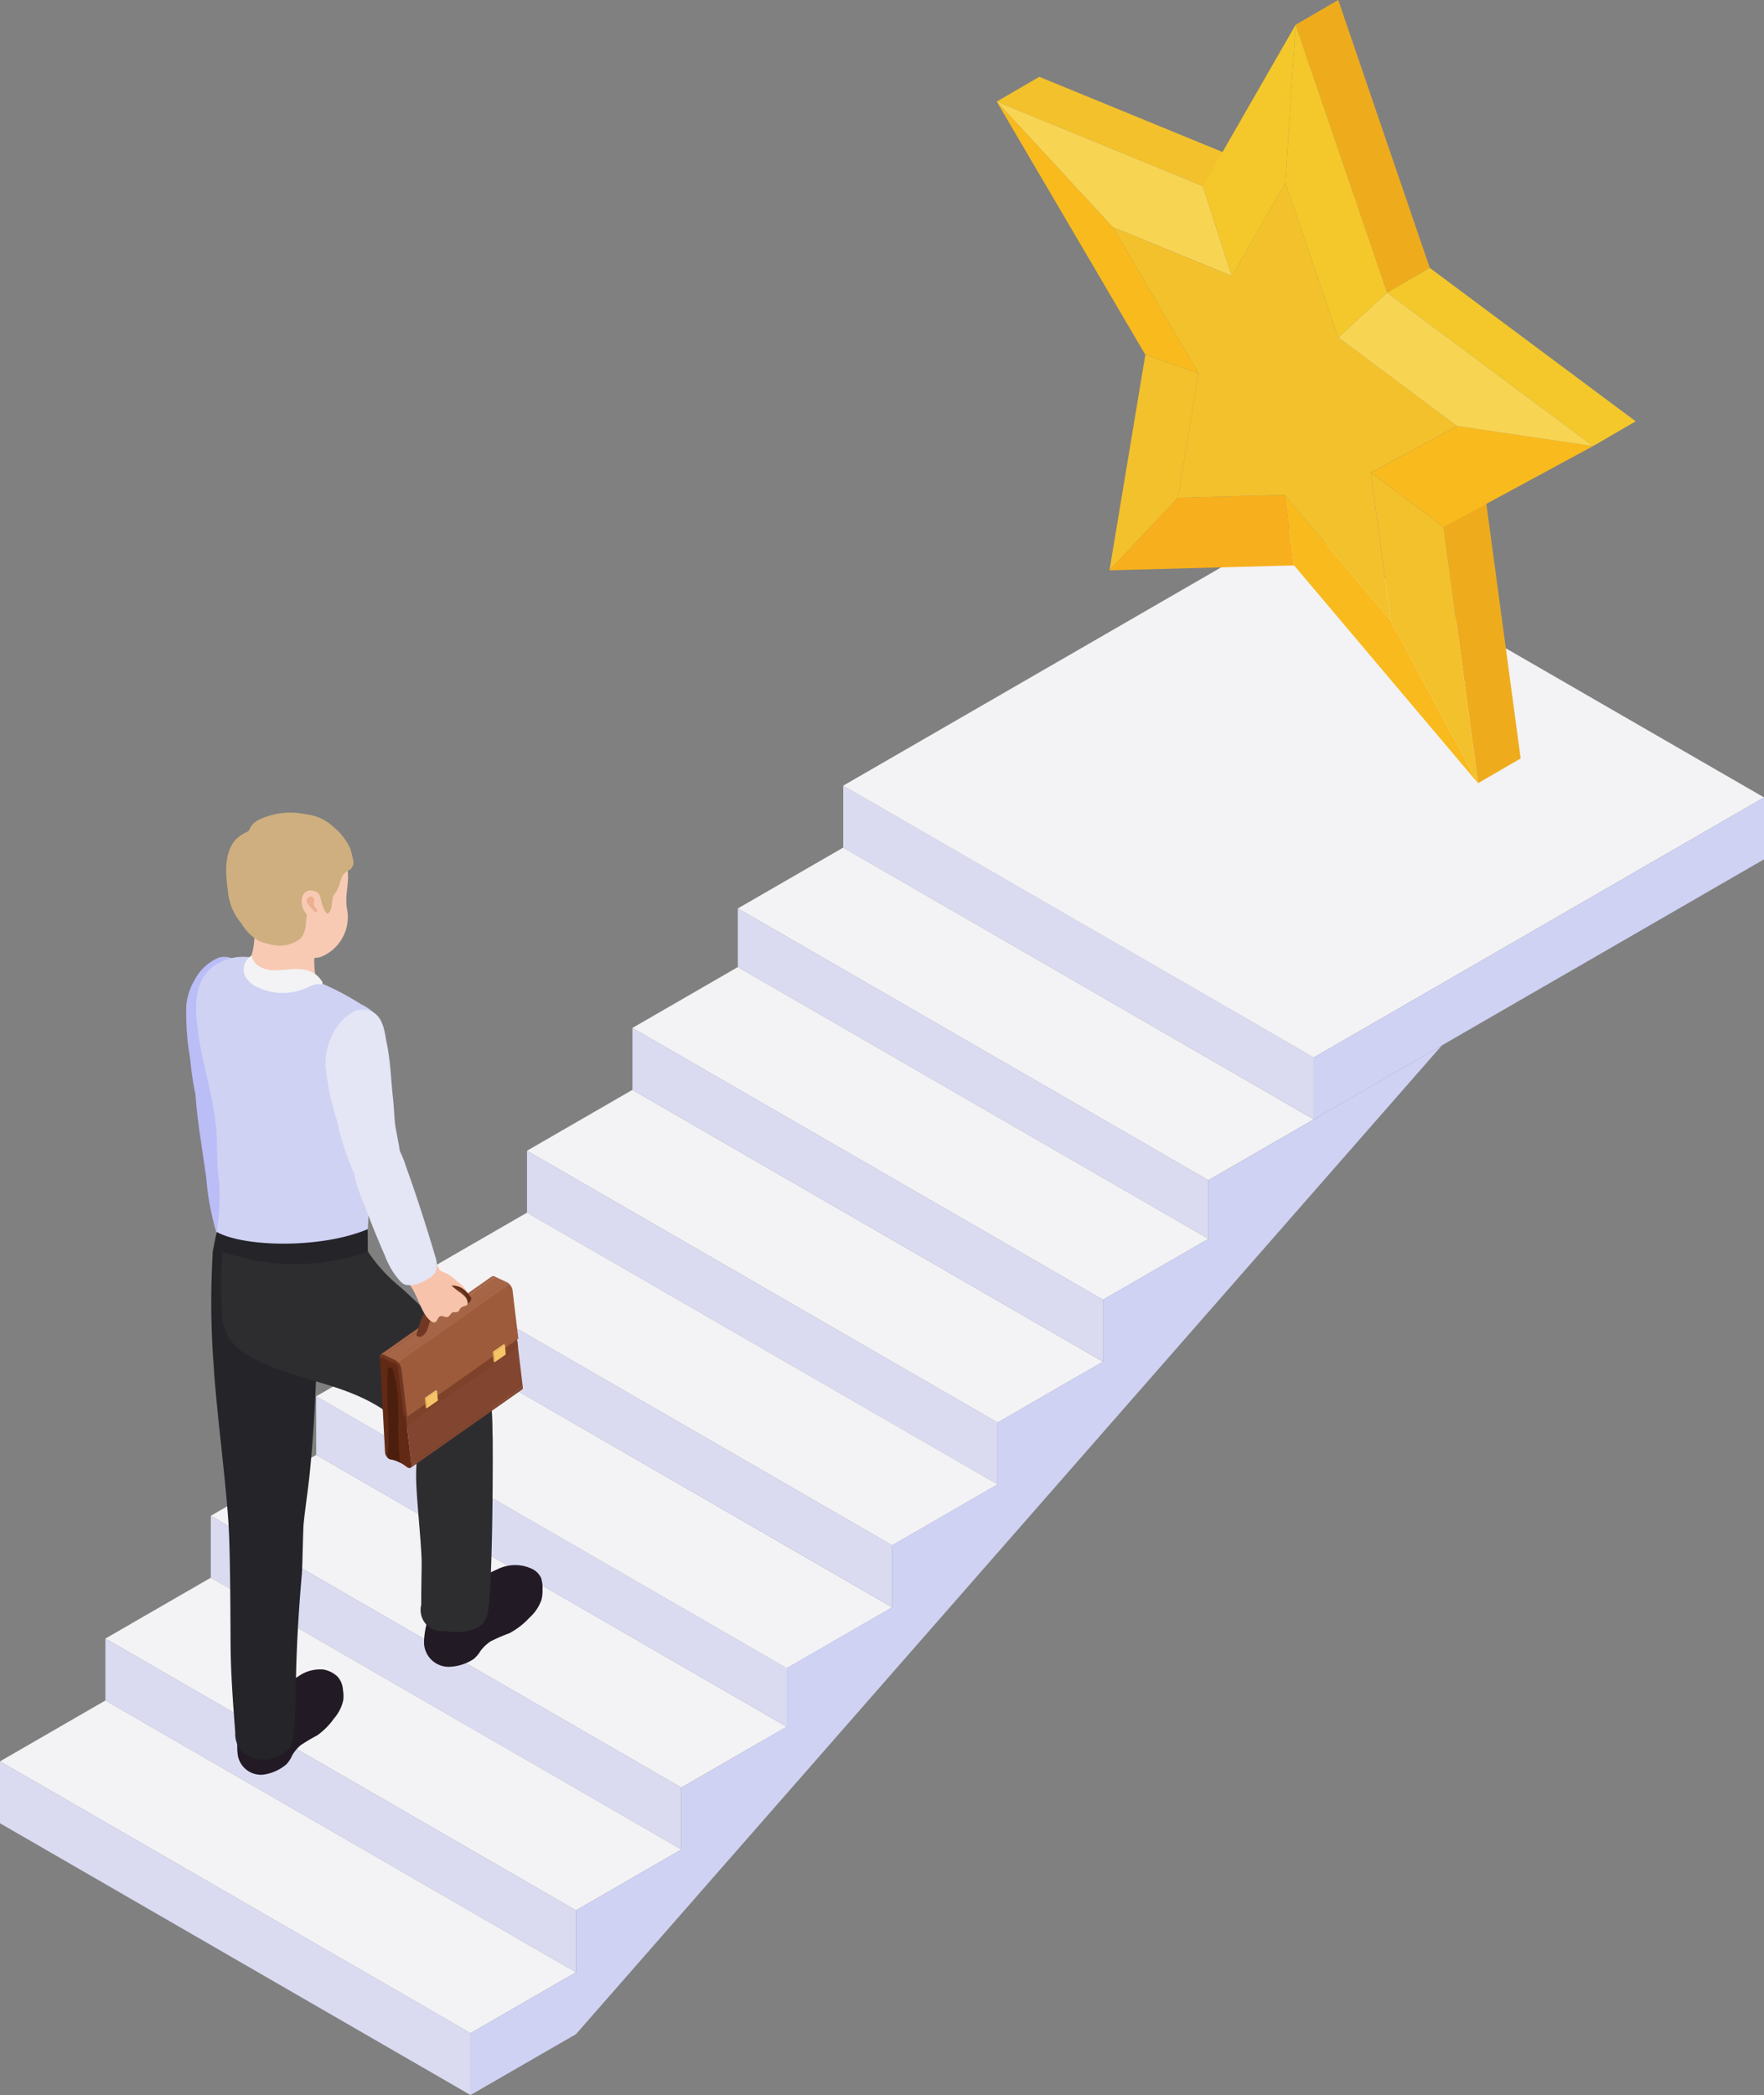 <svg id="Group_15715" data-name="Group 15715" xmlns="http://www.w3.org/2000/svg" xmlns:xlink="http://www.w3.org/1999/xlink" width="124.195" height="147.448" viewBox="0 0 124.195 147.448">
  <rect x="0" y="0" width="124.195" height="147.448" fill="#808080" stroke="none"/>
  <defs>
    <clipPath id="clip-path">
      <rect id="Rectangle_21576" data-name="Rectangle 21576" width="124.195" height="147.448" fill="none"/>
    </clipPath>
    <clipPath id="clip-path-2">
      <path id="Path_20174" data-name="Path 20174" d="M66.781,230.747a.2.2,0,0,1-.062.194l7.833-5.5a.194.194,0,0,0,.063-.194Z" transform="translate(-66.719 -225.25)" fill="none"/>
    </clipPath>
    <clipPath id="clip-path-4">
      <path id="Path_20177" data-name="Path 20177" d="M69.879,207.765l-7.834,5.5a.192.192,0,0,1,.194,0l7.834-5.5a.261.261,0,0,0-.11-.027.149.149,0,0,0-.085.025" transform="translate(-62.045 -207.74)" fill="none"/>
    </clipPath>
    <clipPath id="clip-path-6">
      <path id="Path_20186" data-name="Path 20186" d="M64.281,214.137a.6.6,0,0,1,.308.431l7.834-5.5a.6.6,0,0,0-.308-.43Z" transform="translate(-64.281 -208.641)" fill="none"/>
    </clipPath>
    <clipPath id="clip-path-8">
      <path id="Path_20191" data-name="Path 20191" d="M69.61,207.331l-7.834,5.5a.271.271,0,0,1,.275,0l7.834-5.5a.372.372,0,0,0-.156-.039.2.2,0,0,0-.119.035" transform="translate(-61.776 -207.296)" fill="none"/>
    </clipPath>
    <clipPath id="clip-path-10">
      <path id="Path_20199" data-name="Path 20199" d="M64.2,213.721a.849.849,0,0,1,.438.61l7.833-5.5a.846.846,0,0,0-.438-.61Z" transform="translate(-64.199 -208.224)" fill="none"/>
    </clipPath>
  </defs>
  <path id="Path_20132" data-name="Path 20132" d="M41.672,236.3,74.8,255.429l-7.421,4.285L34.251,240.586Z" transform="translate(-19.409 -133.906)" fill="#f3f3f5"/>
  <path id="Path_20133" data-name="Path 20133" d="M84.507,250.035l-33.13-19.128v-4.125l33.13,19.128Z" transform="translate(-29.114 -128.512)" fill="#dadbf1"/>
  <path id="Path_20134" data-name="Path 20134" d="M137.006,131.962V127.6l33.13,19.128v4.357Z" transform="translate(-77.638 -72.31)" fill="#dadbf1"/>
  <path id="Path_20135" data-name="Path 20135" d="M137.006,103.673l33.13,19.128,31.7-18.3L168.7,85.373Z" transform="translate(-77.638 -48.379)" fill="#f3f3f5"/>
  <path id="Path_20136" data-name="Path 20136" d="M127.3,137.661l33.13,19.127-7.421,4.285L119.88,141.945Z" transform="translate(-67.933 -78.009)" fill="#f3f3f5"/>
  <path id="Path_20137" data-name="Path 20137" d="M34.251,250.546v-4.357l33.13,19.128v4.357Z" transform="translate(-19.409 -139.509)" fill="#dadbf1"/>
  <path id="Path_20138" data-name="Path 20138" d="M24.546,256.244l33.13,19.128-7.421,4.285L17.125,260.528Z" transform="translate(-9.704 -145.207)" fill="#f3f3f5"/>
  <path id="Path_20139" data-name="Path 20139" d="M51.377,221.18,58.8,216.9l33.131,19.128-7.422,4.284Z" transform="translate(-29.114 -122.909)" fill="#f3f3f5"/>
  <path id="Path_20140" data-name="Path 20140" d="M101.633,230.325,68.5,211.2v-4.358l33.131,19.128Z" transform="translate(-38.819 -117.211)" fill="#dadbf1"/>
  <path id="Path_20141" data-name="Path 20141" d="M17.125,270.488v-4.357L50.256,285.26v4.357Z" transform="translate(-9.704 -150.81)" fill="#dadbf1"/>
  <path id="Path_20142" data-name="Path 20142" d="M0,280.471,33.13,299.6l7.421-4.285L7.421,276.187Z" transform="translate(0 -156.508)" fill="#f3f3f5"/>
  <path id="Path_20143" data-name="Path 20143" d="M0,290.431l33.13,19.128V305.2L0,286.074Z" transform="translate(0 -162.111)" fill="#dadbf1"/>
  <path id="Path_20144" data-name="Path 20144" d="M119.88,151.672v-4.125l33.131,19.128V170.8Z" transform="translate(-67.933 -83.612)" fill="#dadbf1"/>
  <path id="Path_20145" data-name="Path 20145" d="M110.175,157.067l33.131,19.128-7.421,4.285-33.131-19.128Z" transform="translate(-58.228 -89.006)" fill="#f3f3f5"/>
  <path id="Path_20146" data-name="Path 20146" d="M85.629,191.254V186.9l33.13,19.128v4.357Z" transform="translate(-48.524 -105.91)" fill="#dadbf1"/>
  <path id="Path_20147" data-name="Path 20147" d="M85.629,181.294l7.421-4.284,33.13,19.128-7.421,4.285Z" transform="translate(-48.524 -100.307)" fill="#f3f3f5"/>
  <path id="Path_20148" data-name="Path 20148" d="M75.924,196.952l33.13,19.128-7.421,4.285L68.5,201.237Z" transform="translate(-38.819 -111.608)" fill="#f3f3f5"/>
  <path id="Path_20149" data-name="Path 20149" d="M135.885,190.439l-33.13-19.128v-4.358l33.13,19.128Z" transform="translate(-58.229 -94.609)" fill="#dadbf1"/>
  <path id="Path_20150" data-name="Path 20150" d="M213.462,147.815v4.357l31.7-18.3v-4.358Z" transform="translate(-120.964 -73.393)" fill="#cfd2f3"/>
  <path id="Path_20151" data-name="Path 20151" d="M135.824,174.994l-7.421,4.285V183.4l-7.421,4.285v4.357l-7.421,4.285v4.357l-7.421,4.284v4.357l-7.421,4.285v4.125L91.3,222.022v4.357l-7.421,4.284v4.357l-7.421,4.285v4.353l7.421-4.28,60.965-69.591Z" transform="translate(-43.326 -96.215)" fill="#cfd2f3"/>
  <g id="Group_15694" data-name="Group 15694">
    <g id="Group_15693" data-name="Group 15693" clip-path="url(#clip-path)">
      <path id="Path_20152" data-name="Path 20152" d="M34.3,164.59q-.018-.376-.044-.752c-.05-.715.048-1.469.057-2.192.017-1.3.14-2.486.043-3.787-.054-.716.02-1.878-.83-2.307a1.4,1.4,0,0,0-1.028-.082,3.455,3.455,0,0,0-1.7,1.591,4.25,4.25,0,0,0-.57,1.759,17.946,17.946,0,0,0,.274,3.766,19.342,19.342,0,0,0,.79,4.1,2.334,2.334,0,0,0,.912,1.075,1.348,1.348,0,0,0,1.557.155,1.757,1.757,0,0,0,.543-1.419c.03-.635.023-1.268-.006-1.9" transform="translate(-17.111 -88.066)" fill="#babdf6"/>
      <path id="Path_20153" data-name="Path 20153" d="M36.327,183.933q-.018-.376-.044-.752c-.05-.715.048-1.469.057-2.193.017-1.3.14-2.486.043-3.787-.053-.716.02-1.878-.829-2.307a1.405,1.405,0,0,0-1.028-.082,3.455,3.455,0,0,0-1.7,1.591c-.321.539-1.081-.878-1.045-.258.1,1.709.6,4.579.748,5.784a19.315,19.315,0,0,0,.79,4.1,2.332,2.332,0,0,0,.912,1.075,1.347,1.347,0,0,0,1.557.155,1.756,1.756,0,0,0,.543-1.419c.03-.635.023-1.268-.006-1.9" transform="translate(-18.01 -99.027)" fill="#babdf6"/>
      <path id="Path_20154" data-name="Path 20154" d="M44.837,161.054c0-.028,0-.056,0-.083a2.711,2.711,0,0,0-.288-1.446,3.316,3.316,0,0,0-1.068-.779,19.06,19.06,0,0,0-3.807-1.874c-2.031-.731-4.1-2.221-6.269-1a2.973,2.973,0,0,0-.611.448c-1.115,1.086-.988,2.839-.813,4.244.226,1.81.763,3.562,1.078,5.355q.1.562.169,1.126c.164,1.3.046,2.641.223,3.931a14.123,14.123,0,0,1-.111,3.564,6.168,6.168,0,0,0,.012,1.16,30.212,30.212,0,0,0,4.924.839c2.656.138,3.625-.027,3.892-.2.748-.485,1.734.16,1.747-.565.016-.94.323-7.805.628-10.848a33.672,33.672,0,0,0,.3-3.876" transform="translate(-18.057 -88.066)" fill="#cfd2f3"/>
      <path id="Path_20155" data-name="Path 20155" d="M44.954,151.6c.078-.536.484-.412.279-.9a2.628,2.628,0,0,0-.793-1.068,1.9,1.9,0,0,0-1.251-.412c-.154.009-.257.1-.41.1a8.928,8.928,0,0,0-1.269-.018c-.419.061-.807.091-.807.565a5.8,5.8,0,0,1-.172,1.859,4.544,4.544,0,0,0-.3,1c-.057.683,1.235.794,1.852,1.092.759.367,2.936-.39,2.9-.708a5.912,5.912,0,0,1-.026-1.508" transform="translate(-22.796 -84.56)" fill="#f8cab4"/>
      <path id="Path_20156" data-name="Path 20156" d="M45.832,137.181a2.191,2.191,0,0,1,.514,1.068c.137.911-.231,1.847-.033,2.751a3.026,3.026,0,0,1-1.911,3.375,6.135,6.135,0,0,1-3.153-.31,4.445,4.445,0,0,1-1.677-1.777c-3.607-5.729,3.812-8.085,6.259-5.107" transform="translate(-21.874 -77.004)" fill="#f8cab4"/>
      <path id="Path_20157" data-name="Path 20157" d="M37.482,133.857a2.19,2.19,0,0,1,.651-.456.6.6,0,0,0,.22-.138.752.752,0,0,0,.091-.172,1.408,1.408,0,0,1,.623-.592,5.13,5.13,0,0,1,3.22-.4,4.257,4.257,0,0,1,1.079.273,3.753,3.753,0,0,1,1.046.714,4.218,4.218,0,0,1,1.089,1.446,7.3,7.3,0,0,1,.2.8.643.643,0,0,1-.214.671c-.085.065-.186.107-.275.167-.366.247-.435.817-.593,1.2-.1.244-.3.377-.354.639s-.054.557-.14.824c-.041.127-.126.264-.258.272a.271.271,0,0,1-.156-.046.752.752,0,0,1-.285-.449,1.985,1.985,0,0,0-.181-.511.128.128,0,0,0-.056-.055.114.114,0,0,0-.065,0,.6.6,0,0,0-.4.331,2.637,2.637,0,0,0-.221.612,6.547,6.547,0,0,0-.141.939,1.679,1.679,0,0,1-.37.94,2.433,2.433,0,0,1-2.214.382,3.305,3.305,0,0,1-.722-.222,3.46,3.46,0,0,1-1.22-1.228,3.976,3.976,0,0,1-.952-2.275c-.167-1.208-.294-2.757.589-3.665" transform="translate(-20.838 -74.807)" fill="#cfaf7f"/>
      <path id="Path_20158" data-name="Path 20158" d="M49.778,144.647c-.678-.147-.978.677-.6,1.4a3.394,3.394,0,0,0,.484.6c1.072,1.227,1.549.142,1.211-.272-.783-.961-.236-1.544-1.09-1.729" transform="translate(-27.773 -81.958)" fill="#f8cab4"/>
      <path id="Path_20159" data-name="Path 20159" d="M50.259,146.531c-.068-.084-.781-.66-.2-.9.16-.065.305.088.3.247,0,.082-.038.162-.038.244a.389.389,0,0,0,.033.142c.053.124.273.267.2.425-.062.14-.26-.115-.3-.163" transform="translate(-28.239 -82.519)" fill="#ecaf90"/>
      <path id="Path_20160" data-name="Path 20160" d="M44.192,156.278a3.488,3.488,0,0,0-1.412-.105,9.816,9.816,0,0,1-1.039.062,2.135,2.135,0,0,1-1-.243,1.18,1.18,0,0,1-.6-.793,1.287,1.287,0,0,0-.5.66,1.109,1.109,0,0,0,.069.82,1.794,1.794,0,0,0,.9.765,4.032,4.032,0,0,0,3.283.076c.2-.082.386-.18.588-.245a1.359,1.359,0,0,1,.367-.07c.066,0,.24.05.284-.011.069-.1-.125-.314-.179-.384a1.467,1.467,0,0,0-.318-.3,1.716,1.716,0,0,0-.444-.228" transform="translate(-22.435 -87.947)" fill="#f3f3f5"/>
      <path id="Path_20161" data-name="Path 20161" d="M38.613,275.421c.064-.309.285-.25.512-.341a2.182,2.182,0,0,0,.734-.568c.261-.283.478-.6.716-.907a8.216,8.216,0,0,1,2.232-1.971,2.644,2.644,0,0,1,1.81-.506,1.927,1.927,0,0,1,.99.5,1.53,1.53,0,0,1,.379.942,2.355,2.355,0,0,1,.02.721,2.92,2.92,0,0,1-.653,1.285,4.956,4.956,0,0,1-1.18,1.186,12.554,12.554,0,0,0-1.176.7,2.775,2.775,0,0,0-.584.706,2.212,2.212,0,0,1-.4.621,3.161,3.161,0,0,1-1.39.692,1.652,1.652,0,0,1-2.05-1.386,5.314,5.314,0,0,1,0-1.126,5.535,5.535,0,0,1,.04-.557" transform="translate(-21.84 -153.627)" fill="#221a25"/>
      <path id="Path_20162" data-name="Path 20162" d="M41.762,209.3c0-.308-7.333-6.022-7.333-6.022a58.526,58.526,0,0,0,.066,8.084c.185,3.06.845,7.944,1.038,11.055.131,2.109.133,6.4.147,8.513.012,2.067.177,4.137.328,6.2a1.937,1.937,0,0,0,.416,1.293,2.265,2.265,0,0,0,1.3.595,2.537,2.537,0,0,0,2.051-.721c.337-.335.323-1,.374-1.443.046-.405.068-.812.083-1.22.044-1.175.044-2.352.084-3.527.041-1.241.107-2.481.192-3.72q.085-1.22.192-2.439c.039-.448.081-3.074.123-3.522.131-1.261.333-2.516.455-3.794q.344-3.583.441-7.184.023-.9.032-1.8c0-.127.009-.243.01-.346" transform="translate(-19.446 -115.192)" fill="#242429"/>
      <path id="Path_20163" data-name="Path 20163" d="M69.148,257.864c.109-.313.331-.221.58-.285a2.3,2.3,0,0,0,.843-.492c.311-.26.581-.564.87-.848a8.642,8.642,0,0,1,2.6-1.75,2.8,2.8,0,0,1,2.474-.021,1.346,1.346,0,0,1,.6.606,2.154,2.154,0,0,1,.108.829,2.478,2.478,0,0,1-.078.754,3.066,3.066,0,0,1-.855,1.251,5.248,5.248,0,0,1-1.393,1.075,13.145,13.145,0,0,0-1.323.573,2.916,2.916,0,0,0-.7.656,2.337,2.337,0,0,1-.5.593,3.315,3.315,0,0,1-1.544.532,1.738,1.738,0,0,1-1.948-1.724,5.6,5.6,0,0,1,.156-1.173,5.742,5.742,0,0,1,.117-.576" transform="translate(-39.03 -144.04)" fill="#221a25"/>
      <path id="Path_20164" data-name="Path 20164" d="M34.846,199.839c-.13.614-.233,1.123-.276,1.378-.165.97,4.988,3.024,6.187,3.154a11.105,11.105,0,0,0,3.783-.35c.272-.065.431-.053.609-.3a1.467,1.467,0,0,0,.252-.675,5.06,5.06,0,0,0,.13-1.056c-.047-.681-.067-1.569-.046-2.354-3.216,1.368-8.657,1.292-10.64.2" transform="translate(-19.588 -113.132)" fill="#242429"/>
      <path id="Path_20165" data-name="Path 20165" d="M72.523,223.716c.032,2.546-.021,11.244-.354,12.558a1.4,1.4,0,0,1-1.1,1.15,3.713,3.713,0,0,1-1.87.092,1.5,1.5,0,0,1-1.705-1.838c0-.921.017-1.842.03-2.763.021-1.522-.448-5.175-.384-6.7q.077-1.838.229-3.671c.046-.564.09-.35.123-.914a4.453,4.453,0,0,1,.1-1.532c.389-.8-.828-3.527-.828-3.527s3.35.624,4.179,1.465c1.63,1.651,1.555,4.393,1.572,5.676" transform="translate(-37.838 -122.728)" fill="#2d2d30"/>
      <path id="Path_20166" data-name="Path 20166" d="M46.245,203.277a11.181,11.181,0,0,0,2.34,2.551c.654.576,5.013,4.676,5.373,5.254a5.516,5.516,0,0,1,.524,1.682c.228.975-1.318,1.124-1.538,2.1-.293,1.3.077,1.946-1.121,2.187a1.772,1.772,0,0,1-1-.022,1.958,1.958,0,0,1-.491-.32,31.714,31.714,0,0,0-2.941-2.263c-3.123-2.109-6.591-2.035-9.82-4a3.472,3.472,0,0,1-1.533-2.115,27,27,0,0,1-.042-5.055,15.407,15.407,0,0,0,10.253,0" transform="translate(-20.339 -115.192)" fill="#2d2d30"/>
      <path id="Path_20167" data-name="Path 20167" d="M70.973,205.6a.357.357,0,0,0,.075.181.5.5,0,0,0,.168.164,2.347,2.347,0,0,0,.322.146,2.653,2.653,0,0,1,.636.408c.1.081.185.18.287.256a2.29,2.29,0,0,1,.295.24,1.282,1.282,0,0,1,.388,1.069c-.016.1-.072.215-.172.214a.234.234,0,0,1-.107-.038l-.6-.331a4.678,4.678,0,0,1-.6-.37,2.345,2.345,0,0,1-.457-.463,1.018,1.018,0,0,1-.211-.992Z" transform="translate(-40.195 -116.507)" fill="#f8c3ab"/>
      <path id="Path_20168" data-name="Path 20168" d="M70.57,208.6a3.884,3.884,0,0,1,1.053.626,1.5,1.5,0,0,1,.532,1.069.678.678,0,0,1-.29.6.786.786,0,0,1-.494.061,1.029,1.029,0,0,1-.687-.328,1.326,1.326,0,0,1-.2-.772q-.031-.592-.063-1.185Z" transform="translate(-39.903 -118.208)" fill="#f8c3ab"/>
      <path id="Path_20169" data-name="Path 20169" d="M74.553,225.444l-7.833,5.5a.2.2,0,0,0,.062-.194l7.834-5.5a.2.2,0,0,1-.062.194" transform="translate(-37.809 -127.644)" fill="#824630"/>
    </g>
  </g>
  <g id="Group_15696" data-name="Group 15696" transform="translate(28.911 97.606)">
    <g id="Group_15695" data-name="Group 15695" clip-path="url(#clip-path-2)">
      <path id="Path_20170" data-name="Path 20170" d="M66.863,230.747l7.834-5.5c0,.009,0,.018,0,.027l-7.834,5.5c0-.009,0-.017,0-.026" transform="translate(-66.801 -225.25)" fill="#824630"/>
      <path id="Path_20171" data-name="Path 20171" d="M66.86,230.808l7.834-5.5a.265.265,0,0,1-.006.074l-7.834,5.5a.266.266,0,0,0,.006-.074" transform="translate(-66.796 -225.285)" fill="#824630"/>
      <path id="Path_20172" data-name="Path 20172" d="M66.823,230.979l7.834-5.5a.177.177,0,0,1-.025.059l-7.834,5.5a.17.17,0,0,0,.025-.058" transform="translate(-66.764 -225.381)" fill="#824630"/>
      <path id="Path_20173" data-name="Path 20173" d="M66.753,231.114l7.834-5.5a.13.13,0,0,1-.034.035l-7.834,5.5a.139.139,0,0,0,.034-.035" transform="translate(-66.719 -225.459)" fill="#824630"/>
    </g>
  </g>
  <g id="Group_15698" data-name="Group 15698">
    <g id="Group_15697" data-name="Group 15697" clip-path="url(#clip-path)">
      <path id="Path_20175" data-name="Path 20175" d="M62.045,213.261l7.834-5.5a.193.193,0,0,1,.194,0l-7.834,5.5a.191.191,0,0,0-.194,0" transform="translate(-35.159 -117.721)" fill="#824630"/>
    </g>
  </g>
  <g id="Group_15700" data-name="Group 15700" transform="translate(26.886 90.019)">
    <g id="Group_15699" data-name="Group 15699" clip-path="url(#clip-path-4)">
      <path id="Path_20176" data-name="Path 20176" d="M62.045,213.261l7.834-5.5a.193.193,0,0,1,.194,0l-7.834,5.5a.191.191,0,0,0-.194,0" transform="translate(-62.045 -207.74)" fill="#824630"/>
    </g>
  </g>
  <g id="Group_15702" data-name="Group 15702">
    <g id="Group_15701" data-name="Group 15701" clip-path="url(#clip-path)">
      <path id="Path_20178" data-name="Path 20178" d="M62.494,213.3l7.834-5.5.774.363-7.834,5.5Z" transform="translate(-35.414 -117.757)" fill="#824630"/>
      <path id="Path_20179" data-name="Path 20179" d="M73.636,216.4,65.8,221.9l-.333-2.777-.447-3.734-.03-.256,7.834-5.5.03.255.447,3.733Z" transform="translate(-36.829 -118.795)" fill="#824630"/>
      <path id="Path_20180" data-name="Path 20180" d="M73.343,213.957l-7.834,5.5-.447-3.734,7.834-5.5Z" transform="translate(-36.869 -119.129)" fill="#7e422b"/>
      <path id="Path_20181" data-name="Path 20181" d="M64.281,214.137l7.834-5.5a.6.6,0,0,1,.308.43l-7.834,5.5a.6.6,0,0,0-.308-.43" transform="translate(-36.426 -118.232)" fill="#824630"/>
    </g>
  </g>
  <g id="Group_15704" data-name="Group 15704" transform="translate(27.855 90.409)">
    <g id="Group_15703" data-name="Group 15703" clip-path="url(#clip-path-6)">
      <path id="Path_20182" data-name="Path 20182" d="M64.281,214.137l7.834-5.5.011.005-7.834,5.5-.011-.006" transform="translate(-64.281 -208.641)" fill="#824630"/>
      <path id="Path_20183" data-name="Path 20183" d="M64.307,214.15l7.834-5.5a.46.46,0,0,1,.074.048l-7.834,5.5a.46.46,0,0,0-.074-.048" transform="translate(-64.296 -208.648)" fill="#824630"/>
      <path id="Path_20184" data-name="Path 20184" d="M64.478,214.261l7.834-5.5a.521.521,0,0,1,.07.065l-7.833,5.5a.587.587,0,0,0-.07-.066" transform="translate(-64.393 -208.711)" fill="#824630"/>
      <path id="Path_20185" data-name="Path 20185" d="M64.64,214.412l7.833-5.5a.6.6,0,0,1,.153.311l-7.834,5.5a.593.593,0,0,0-.153-.311" transform="translate(-64.484 -208.796)" fill="#824630"/>
    </g>
  </g>
  <g id="Group_15706" data-name="Group 15706">
    <g id="Group_15705" data-name="Group 15705" clip-path="url(#clip-path)">
      <path id="Path_20187" data-name="Path 20187" d="M62.838,220.792a.6.6,0,0,1,.308.43l.811,6.767c.023.185-.1.266-.256.192a.436.436,0,0,1-.081-.051,3.119,3.119,0,0,0-.576-.356,2.037,2.037,0,0,0-.56-.176.282.282,0,0,1-.08-.025.6.6,0,0,1-.31-.458l-.358-6.593c-.007-.163.176-.166.329-.094Z" transform="translate(-34.983 -124.887)" fill="#622a14"/>
      <path id="Path_20188" data-name="Path 20188" d="M63.295,222.188s-.231-.195-.328-.079c-.2,2.144.2,4.236-.05,6.3a.5.5,0,0,0,.151.117.3.3,0,0,0,.08.025,2.021,2.021,0,0,1,.56.176c.045.021.091.044.136.068-.379-2.15.154-4.434-.549-6.612" transform="translate(-35.648 -125.843)" fill="#4c1e0d"/>
      <path id="Path_20189" data-name="Path 20189" d="M61.776,212.829l7.834-5.5a.272.272,0,0,1,.275,0l-7.834,5.5a.272.272,0,0,0-.275,0" transform="translate(-35.007 -117.47)" fill="#a66546"/>
    </g>
  </g>
  <g id="Group_15708" data-name="Group 15708" transform="translate(26.769 89.826)">
    <g id="Group_15707" data-name="Group 15707" clip-path="url(#clip-path-8)">
      <path id="Path_20190" data-name="Path 20190" d="M61.776,212.829l7.834-5.5a.272.272,0,0,1,.275,0l-7.834,5.5a.272.272,0,0,0-.275,0" transform="translate(-61.776 -207.297)" fill="#a66546"/>
    </g>
  </g>
  <g id="Group_15710" data-name="Group 15710">
    <g id="Group_15709" data-name="Group 15709" clip-path="url(#clip-path)">
      <path id="Path_20192" data-name="Path 20192" d="M62.412,212.883l7.833-5.5.775.363-7.834,5.5Z" transform="translate(-35.367 -117.52)" fill="#a66546"/>
      <path id="Path_20193" data-name="Path 20193" d="M65.208,215.128l7.834-5.5.405,3.382-7.834,5.5Z" transform="translate(-36.952 -118.793)" fill="#9d5b3c"/>
      <path id="Path_20194" data-name="Path 20194" d="M64.2,213.72l7.834-5.5a.847.847,0,0,1,.437.61l-7.833,5.5a.848.848,0,0,0-.438-.61" transform="translate(-36.38 -117.995)" fill="#a66546"/>
    </g>
  </g>
  <g id="Group_15712" data-name="Group 15712" transform="translate(27.819 90.229)">
    <g id="Group_15711" data-name="Group 15711" clip-path="url(#clip-path-10)">
      <path id="Path_20195" data-name="Path 20195" d="M64.2,213.72l7.834-5.5.016.008-7.834,5.5-.016-.008" transform="translate(-64.199 -208.223)" fill="#a66546"/>
      <path id="Path_20196" data-name="Path 20196" d="M64.236,213.739l7.834-5.5a.64.64,0,0,1,.106.068l-7.834,5.5a.6.6,0,0,0-.106-.069" transform="translate(-64.22 -208.235)" fill="#a66546"/>
      <path id="Path_20197" data-name="Path 20197" d="M64.482,213.9l7.834-5.5a.841.841,0,0,1,.1.093l-7.834,5.5a.805.805,0,0,0-.1-.093" transform="translate(-64.359 -208.324)" fill="#a66546"/>
      <path id="Path_20198" data-name="Path 20198" d="M64.712,214.113l7.833-5.5a.833.833,0,0,1,.215.44l-7.834,5.5a.836.836,0,0,0-.215-.44" transform="translate(-64.49 -208.447)" fill="#9d5b3c"/>
    </g>
  </g>
  <g id="Group_15714" data-name="Group 15714">
    <g id="Group_15713" data-name="Group 15713" clip-path="url(#clip-path)">
      <path id="Path_20200" data-name="Path 20200" d="M62.793,220.38a.848.848,0,0,1,.438.61l.4,3.382-.236-.1-.405-3.381a.349.349,0,0,0-.179-.25l-.774-.363a.537.537,0,0,0-.232-.064c-.048,0-.071.035-.085.088,0,0-.019-.253.016-.285a.255.255,0,0,1,.279,0Z" transform="translate(-34.974 -124.655)" fill="#713722"/>
      <path id="Path_20201" data-name="Path 20201" d="M73.205,209.677a.35.35,0,0,1-.089.273.725.725,0,0,1-.24.172.353.353,0,0,1-.124.042.063.063,0,0,1-.056-.016.045.045,0,0,1-.01-.023.149.149,0,0,1,0-.021c0-.016-.009-.031-.012-.047-.01-.036-.019-.072-.031-.107a1.3,1.3,0,0,0-.083-.2.8.8,0,0,0-.178-.238.575.575,0,0,0-.22-.125.636.636,0,0,0-.253-.02.986.986,0,0,0-.273.073,1.6,1.6,0,0,0-.286.155,2.426,2.426,0,0,0-.287.227,3.321,3.321,0,0,0-.279.289c-.027.032-.055.066-.081.1-.015-.2-.016-.452-.047-.679.051-.058.1-.113.159-.167a2.631,2.631,0,0,1,.269-.227,2.044,2.044,0,0,1,.274-.168,1.475,1.475,0,0,1,.277-.1,1.158,1.158,0,0,1,.551-.017,1.256,1.256,0,0,1,.268.094,1.463,1.463,0,0,1,.26.165,1.934,1.934,0,0,1,.249.239c.042.048.081.1.119.149.019.026.039.052.058.08a.338.338,0,0,1,.067.107" transform="translate(-40.038 -118.333)" fill="#713722"/>
      <path id="Path_20202" data-name="Path 20202" d="M74.47,209.569l-.058-.08c-.038-.051-.078-.1-.119-.148a1.964,1.964,0,0,0-.249-.239,1.478,1.478,0,0,0-.26-.165,1.3,1.3,0,0,0-.268-.094,1.19,1.19,0,0,0-.274-.025,1.147,1.147,0,0,0-.237.034c.63.081,1.3.4,1.141.975,0,.033-.151.055-.2.055.008.022.017.045.024.067s.021.071.03.107c0,.016.009.032.013.047s0,.015,0,.021a.05.05,0,0,0,.01.023.063.063,0,0,0,.056.017.356.356,0,0,0,.124-.042.718.718,0,0,0,.24-.172.35.35,0,0,0,.089-.273.338.338,0,0,0-.067-.107" transform="translate(-41.371 -118.332)" fill="#622e1b"/>
      <path id="Path_20203" data-name="Path 20203" d="M68.955,210.454a.429.429,0,0,0,.013.111c0,.041.007.081.01.123.005.078.009.155.013.233a.987.987,0,0,1-.018.411c-.058.147-.128.291-.185.439-.117.3-.22.614-.321.924a1,1,0,0,1-.405.6.37.37,0,0,1-.331.012c-.136-.068-.049-.176-.019-.285.023-.088.047-.176.072-.263.053-.18.111-.357.175-.533s.125-.329.2-.488l.043-.1c.054-.117.112-.232.174-.345q.108-.2.234-.391l.027-.039a3.6,3.6,0,0,1,.222-.3c.033-.041.066-.08.1-.118" transform="translate(-38.339 -119.259)" fill="#713722"/>
      <path id="Path_20204" data-name="Path 20204" d="M69.161,227.783l-.079-.037-.061-.687.079.037Z" transform="translate(-39.113 -128.669)" fill="#dda847"/>
      <path id="Path_20205" data-name="Path 20205" d="M69.1,226.383l-.079-.037.782-.545.079.037Z" transform="translate(-39.113 -127.956)" fill="#f8ca74"/>
      <path id="Path_20206" data-name="Path 20206" d="M69.985,225.886l.061.687-.781.545-.061-.687Z" transform="translate(-39.216 -128.004)" fill="#f6c466"/>
      <path id="Path_20207" data-name="Path 20207" d="M80.194,220.3l-.079-.037-.061-.686.079.037Z" transform="translate(-45.365 -124.43)" fill="#dda847"/>
      <path id="Path_20208" data-name="Path 20208" d="M80.133,218.9l-.079-.037.781-.544.079.037Z" transform="translate(-45.365 -123.718)" fill="#f8ca74"/>
      <path id="Path_20209" data-name="Path 20209" d="M81.017,218.408l.061.686-.781.545-.061-.686Z" transform="translate(-45.468 -123.766)" fill="#f6c466"/>
      <path id="Path_20210" data-name="Path 20210" d="M65.687,205.759c-.028-.029-.057-.058-.087-.086a1.061,1.061,0,0,1-.26-.294.616.616,0,0,1-.016-.416c.092-.347.318-.482.562-.705a1.035,1.035,0,0,1,.782-.388,1.277,1.277,0,0,1,.85.391,2.015,2.015,0,0,1,.406.605,1.362,1.362,0,0,0,.088.207c.048.074.1.147.15.218a5.177,5.177,0,0,0,.335.412,5.115,5.115,0,0,0,.787.709,2.606,2.606,0,0,1,.458.375.7.7,0,0,1,.185.443c0,.163-.1.179-.24.227a.56.56,0,0,0-.278.156c-.055.067-.07.161-.142.217a.442.442,0,0,1-.282.046c-.27,0-.252.267-.478.337-.172.053-.362-.117-.527-.045s-.182.367-.364.424-.466-.24-.569-.378c-.559-.754-.719-1.78-1.36-2.454" transform="translate(-37.002 -115.528)" fill="#f8c3ab"/>
      <path id="Path_20211" data-name="Path 20211" d="M62.269,194.759a1.835,1.835,0,0,1-1.16.194c-.336-.1-.564-.482-.775-.741a6.025,6.025,0,0,1-.7-1.349c-.34-.761-.654-1.534-.962-2.308q-.474-1.191-.923-2.392a4.92,4.92,0,0,1-.3-1.837,2.042,2.042,0,0,1,.689-1.534,1.6,1.6,0,0,1,1.375-.279c1.116.292,1.417,1.544,1.756,2.489.5,1.39.955,2.795,1.395,4.2.184.591.367,1.182.538,1.776a1.532,1.532,0,0,1,0,1.094,1.211,1.211,0,0,1-.449.426,4,4,0,0,1-.478.258" transform="translate(-32.551 -104.53)" fill="#e4e5f5"/>
      <path id="Path_20212" data-name="Path 20212" d="M58.008,173.287q-.067-.385-.145-.77c-.146-.731-.139-1.522-.222-2.27-.151-1.346-.171-2.583-.444-3.914-.15-.732-.221-1.941-1.191-2.275a1.581,1.581,0,0,0-1.116.047,3.65,3.65,0,0,0-1.62,1.859,4.275,4.275,0,0,0-.386,1.888,17.945,17.945,0,0,0,.782,3.852,19.5,19.5,0,0,0,1.379,4.126,2.476,2.476,0,0,0,1.12.992,1.509,1.509,0,0,0,1.7-.04,1.775,1.775,0,0,0,.4-1.534c-.05-.66-.139-1.312-.252-1.962" transform="translate(-29.968 -92.922)" fill="#e4e5f5"/>
      <path id="Path_20213" data-name="Path 20213" d="M176.161,35.624l-3.755-1.305L161.942,16.5l8.18,8.84Z" transform="translate(-91.768 -9.35)" fill="#f8ba1d"/>
      <path id="Path_20214" data-name="Path 20214" d="M185.086,67.684l-4.822,5.109,2.525-15.171,3.755,1.305Z" transform="translate(-102.151 -32.653)" fill="#f3c12b"/>
      <path id="Path_20215" data-name="Path 20215" d="M192.59,80.379l.673,4.962-13,.348,4.822-5.11Z" transform="translate(-102.151 -45.549)" fill="#f8af1d"/>
      <path id="Path_20216" data-name="Path 20216" d="M216.183,89.227l6.15,11.445L209.381,85.341l-.673-4.962Z" transform="translate(-118.27 -45.549)" fill="#f8ba1d"/>
      <path id="Path_20217" data-name="Path 20217" d="M161.942,14.219l3-1.744,14.515,5.955-3,1.744Z" transform="translate(-91.769 -7.069)" fill="#f3c12b"/>
      <path id="Path_20218" data-name="Path 20218" d="M170.122,25.339l-8.179-8.84,14.515,5.955,2.042,6.322Z" transform="translate(-91.769 -9.35)" fill="#f8d453"/>
      <path id="Path_20219" data-name="Path 20219" d="M234.54,83.313l3-1.744L239.971,99.6l-3,1.744Z" transform="translate(-132.908 -46.223)" fill="#eeac1d"/>
      <path id="Path_20220" data-name="Path 20220" d="M222.72,76.779l5.122,3.819,2.431,18.033-6.15-11.445Z" transform="translate(-126.21 -43.509)" fill="#f3c12b"/>
      <path id="Path_20221" data-name="Path 20221" d="M192.965,29.7l3.718,10.88,8.37,6.232L198.975,50.1l1.4,10.407L192.9,51.661l-7.5.2,1.457-8.757-6.04-10.285,8.377,3.438Z" transform="translate(-102.465 -16.83)" fill="#f3c12b"/>
      <path id="Path_20222" data-name="Path 20222" d="M197.481,21.708l-2.042-6.322L201.97,4.024,201.25,15.15Z" transform="translate(-110.75 -2.281)" fill="#f4c82a"/>
      <path id="Path_20223" data-name="Path 20223" d="M210.51,1.744l3-1.744,6.443,18.852-3,1.744Z" transform="translate(-119.291 0)" fill="#eeac1d"/>
      <path id="Path_20224" data-name="Path 20224" d="M208.85,15.15l.719-11.126,6.443,18.852-3.444,3.155Z" transform="translate(-118.35 -2.28)" fill="#f4c82a"/>
      <path id="Path_20225" data-name="Path 20225" d="M228.8,69.19l9.575,1.41-10.531,5.7-5.122-3.819Z" transform="translate(-126.21 -39.208)" fill="#f8ba1d"/>
      <path id="Path_20226" data-name="Path 20226" d="M225.379,45.249l3-1.744,14.5,10.8-3,1.744Z" transform="translate(-127.717 -24.653)" fill="#f4c82a"/>
      <path id="Path_20227" data-name="Path 20227" d="M217.431,50.684l3.444-3.155,14.5,10.8-9.575-1.41Z" transform="translate(-123.213 -26.933)" fill="#f8d453"/>
    </g>
  </g>
</svg>
